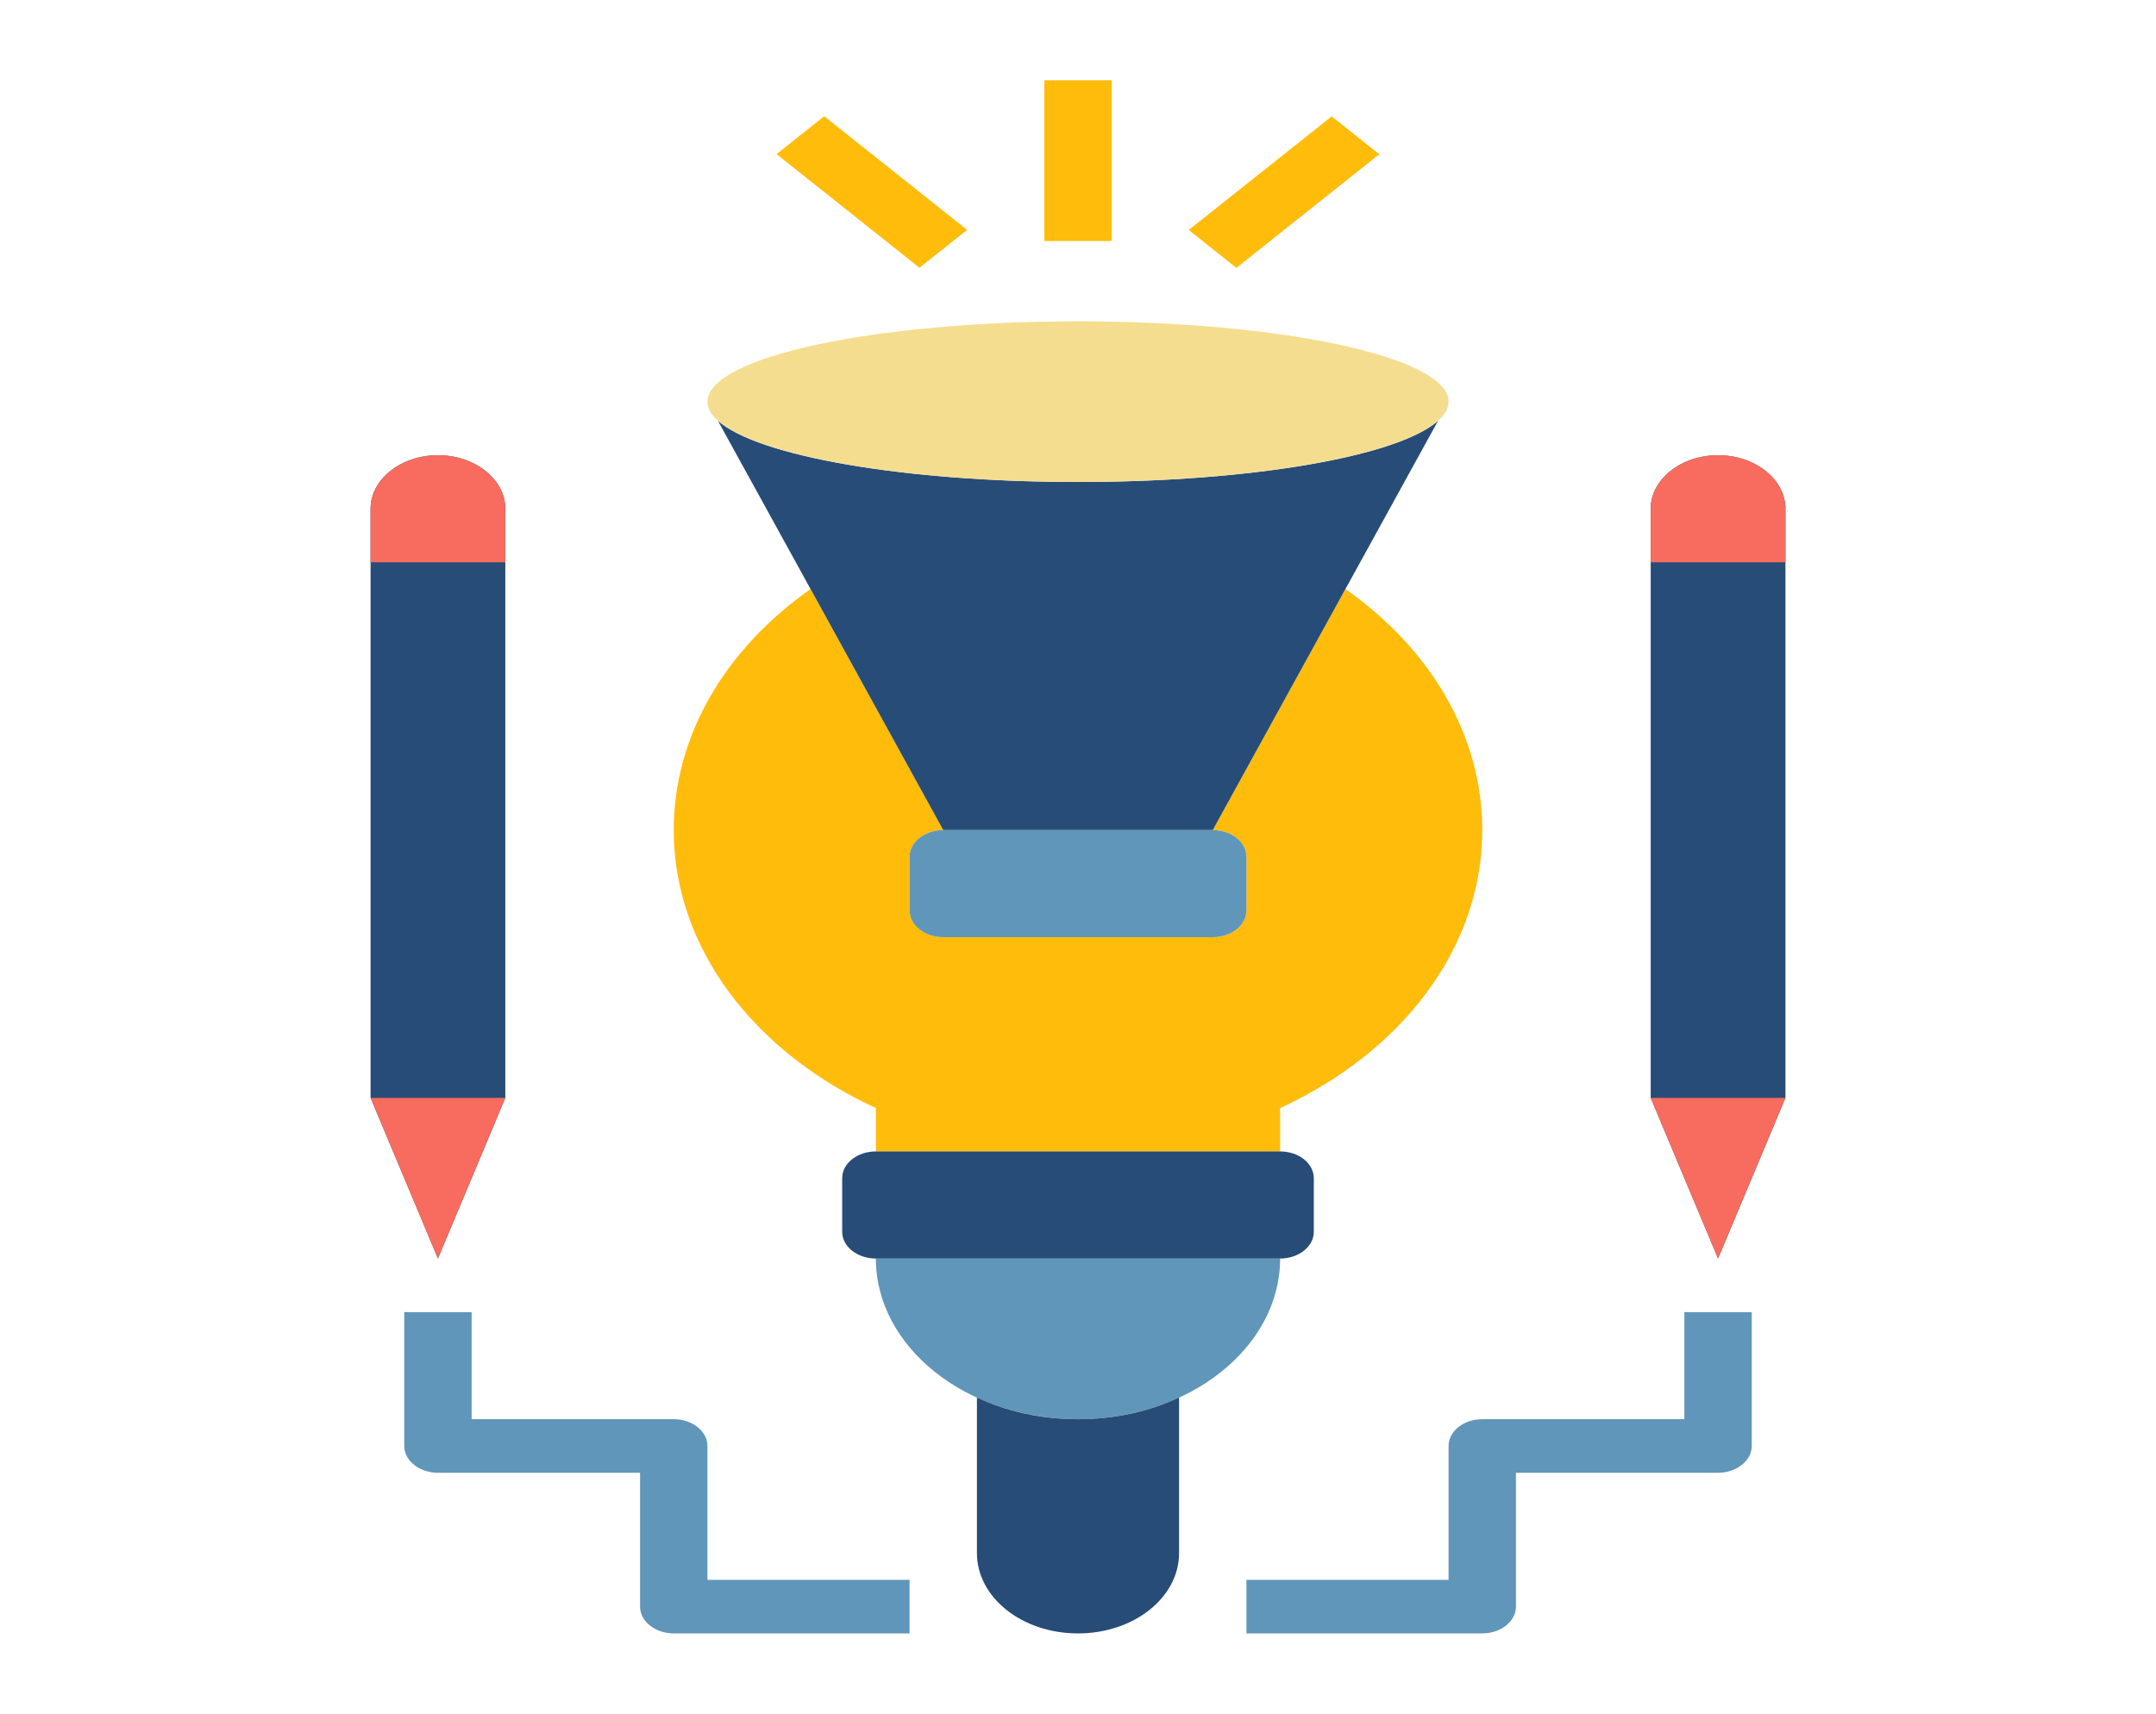 <svg width="122" height="97" viewBox="0 0 122 97" fill="none" xmlns="http://www.w3.org/2000/svg">
<path d="M28.594 62.141L24.781 71.234L20.969 62.141V28.797C20.969 27.13 22.684 25.766 24.781 25.766C26.878 25.766 28.594 27.13 28.594 28.797V62.141Z" fill="#274C77"/>
<path d="M62.906 4.547H59.094V13.641H62.906V4.547Z" fill="#FFBC0A"/>
<path d="M46.638 6.58L43.942 8.724L52.029 15.154L54.725 13.011L46.638 6.58Z" fill="#FFBC0A"/>
<path d="M75.352 6.588L67.265 13.018L69.961 15.162L78.048 8.731L75.352 6.588Z" fill="#FFBC0A"/>
<path d="M72.438 71.234C72.438 76.251 67.31 80.328 61 80.328C54.69 80.328 49.562 76.251 49.562 71.234" fill="#6096BA"/>
<path d="M55.281 79.1V87.906C55.281 90.422 57.836 92.453 61 92.453C64.164 92.453 66.719 90.422 66.719 87.906V79.1C65.041 79.889 63.097 80.328 61 80.328C58.903 80.328 56.959 79.889 55.281 79.1Z" fill="#274C77"/>
<path d="M49.562 65.172V62.717C42.738 59.579 38.125 53.714 38.125 46.984C38.125 41.558 41.118 36.678 45.864 33.344L53.375 46.984C52.327 46.984 51.469 47.666 51.469 48.5V51.531C51.469 52.365 52.327 53.047 53.375 53.047H68.625C69.673 53.047 70.531 52.365 70.531 51.531V48.5C70.531 47.666 69.673 46.984 68.625 46.984L76.136 33.344C80.882 36.678 83.875 41.558 83.875 46.984C83.875 53.714 79.262 59.579 72.438 62.717V65.172H49.562Z" fill="#FFBC0A"/>
<path d="M68.625 46.984L81.378 23.811C79.167 25.811 70.874 27.281 61 27.281C51.126 27.281 42.833 25.811 40.622 23.811L53.375 46.984" fill="#274C77"/>
<path d="M61 27.281C72.581 27.281 81.969 25.245 81.969 22.734C81.969 20.223 72.581 18.188 61 18.188C49.419 18.188 40.031 20.223 40.031 22.734C40.031 25.245 49.419 27.281 61 27.281Z" fill="#F5DD90"/>
<path d="M72.438 65.172H49.562C48.51 65.172 47.656 65.85 47.656 66.688V69.719C47.656 70.556 48.51 71.234 49.562 71.234H72.438C73.49 71.234 74.344 70.556 74.344 69.719V66.688C74.344 65.85 73.49 65.172 72.438 65.172Z" fill="#274C77"/>
<path d="M68.625 46.984H53.375C52.322 46.984 51.469 47.663 51.469 48.5V51.531C51.469 52.368 52.322 53.047 53.375 53.047H68.625C69.678 53.047 70.531 52.368 70.531 51.531V48.5C70.531 47.663 69.678 46.984 68.625 46.984Z" fill="#6096BA"/>
<path d="M28.594 31.828H20.969V28.797C20.969 27.13 22.684 25.766 24.781 25.766C25.83 25.766 26.783 26.099 27.469 26.66C28.174 27.206 28.594 27.963 28.594 28.797V31.828Z" fill="#F76C5E"/>
<path d="M28.594 62.141H20.969L24.781 71.234L28.594 62.141Z" fill="#F76C5E"/>
<path d="M101.031 62.141L97.219 71.234L93.406 62.141V28.797C93.406 27.13 95.122 25.766 97.219 25.766C99.316 25.766 101.031 27.13 101.031 28.797V62.141Z" fill="#274C77"/>
<path d="M101.031 31.828H93.406V28.797C93.406 27.13 95.122 25.766 97.219 25.766C98.267 25.766 99.22 26.099 99.907 26.66C100.612 27.206 101.031 27.963 101.031 28.797V31.828Z" fill="#F76C5E"/>
<path d="M101.031 62.141H93.406L97.219 71.234L101.031 62.141Z" fill="#F76C5E"/>
<path d="M83.875 92.453H70.531V89.422H81.969V81.844C81.969 81.01 82.827 80.328 83.875 80.328H95.312V74.266H99.125V81.844C99.125 82.677 98.267 83.359 97.219 83.359H85.781V90.938C85.781 91.771 84.923 92.453 83.875 92.453Z" fill="#6096BA"/>
<path d="M51.469 92.453H38.125C37.077 92.453 36.219 91.771 36.219 90.938V83.359H24.781C23.733 83.359 22.875 82.677 22.875 81.844V74.266H26.688V80.328H38.125C39.173 80.328 40.031 81.01 40.031 81.844V89.422H51.469V92.453Z" fill="#6096BA"/>
</svg>
